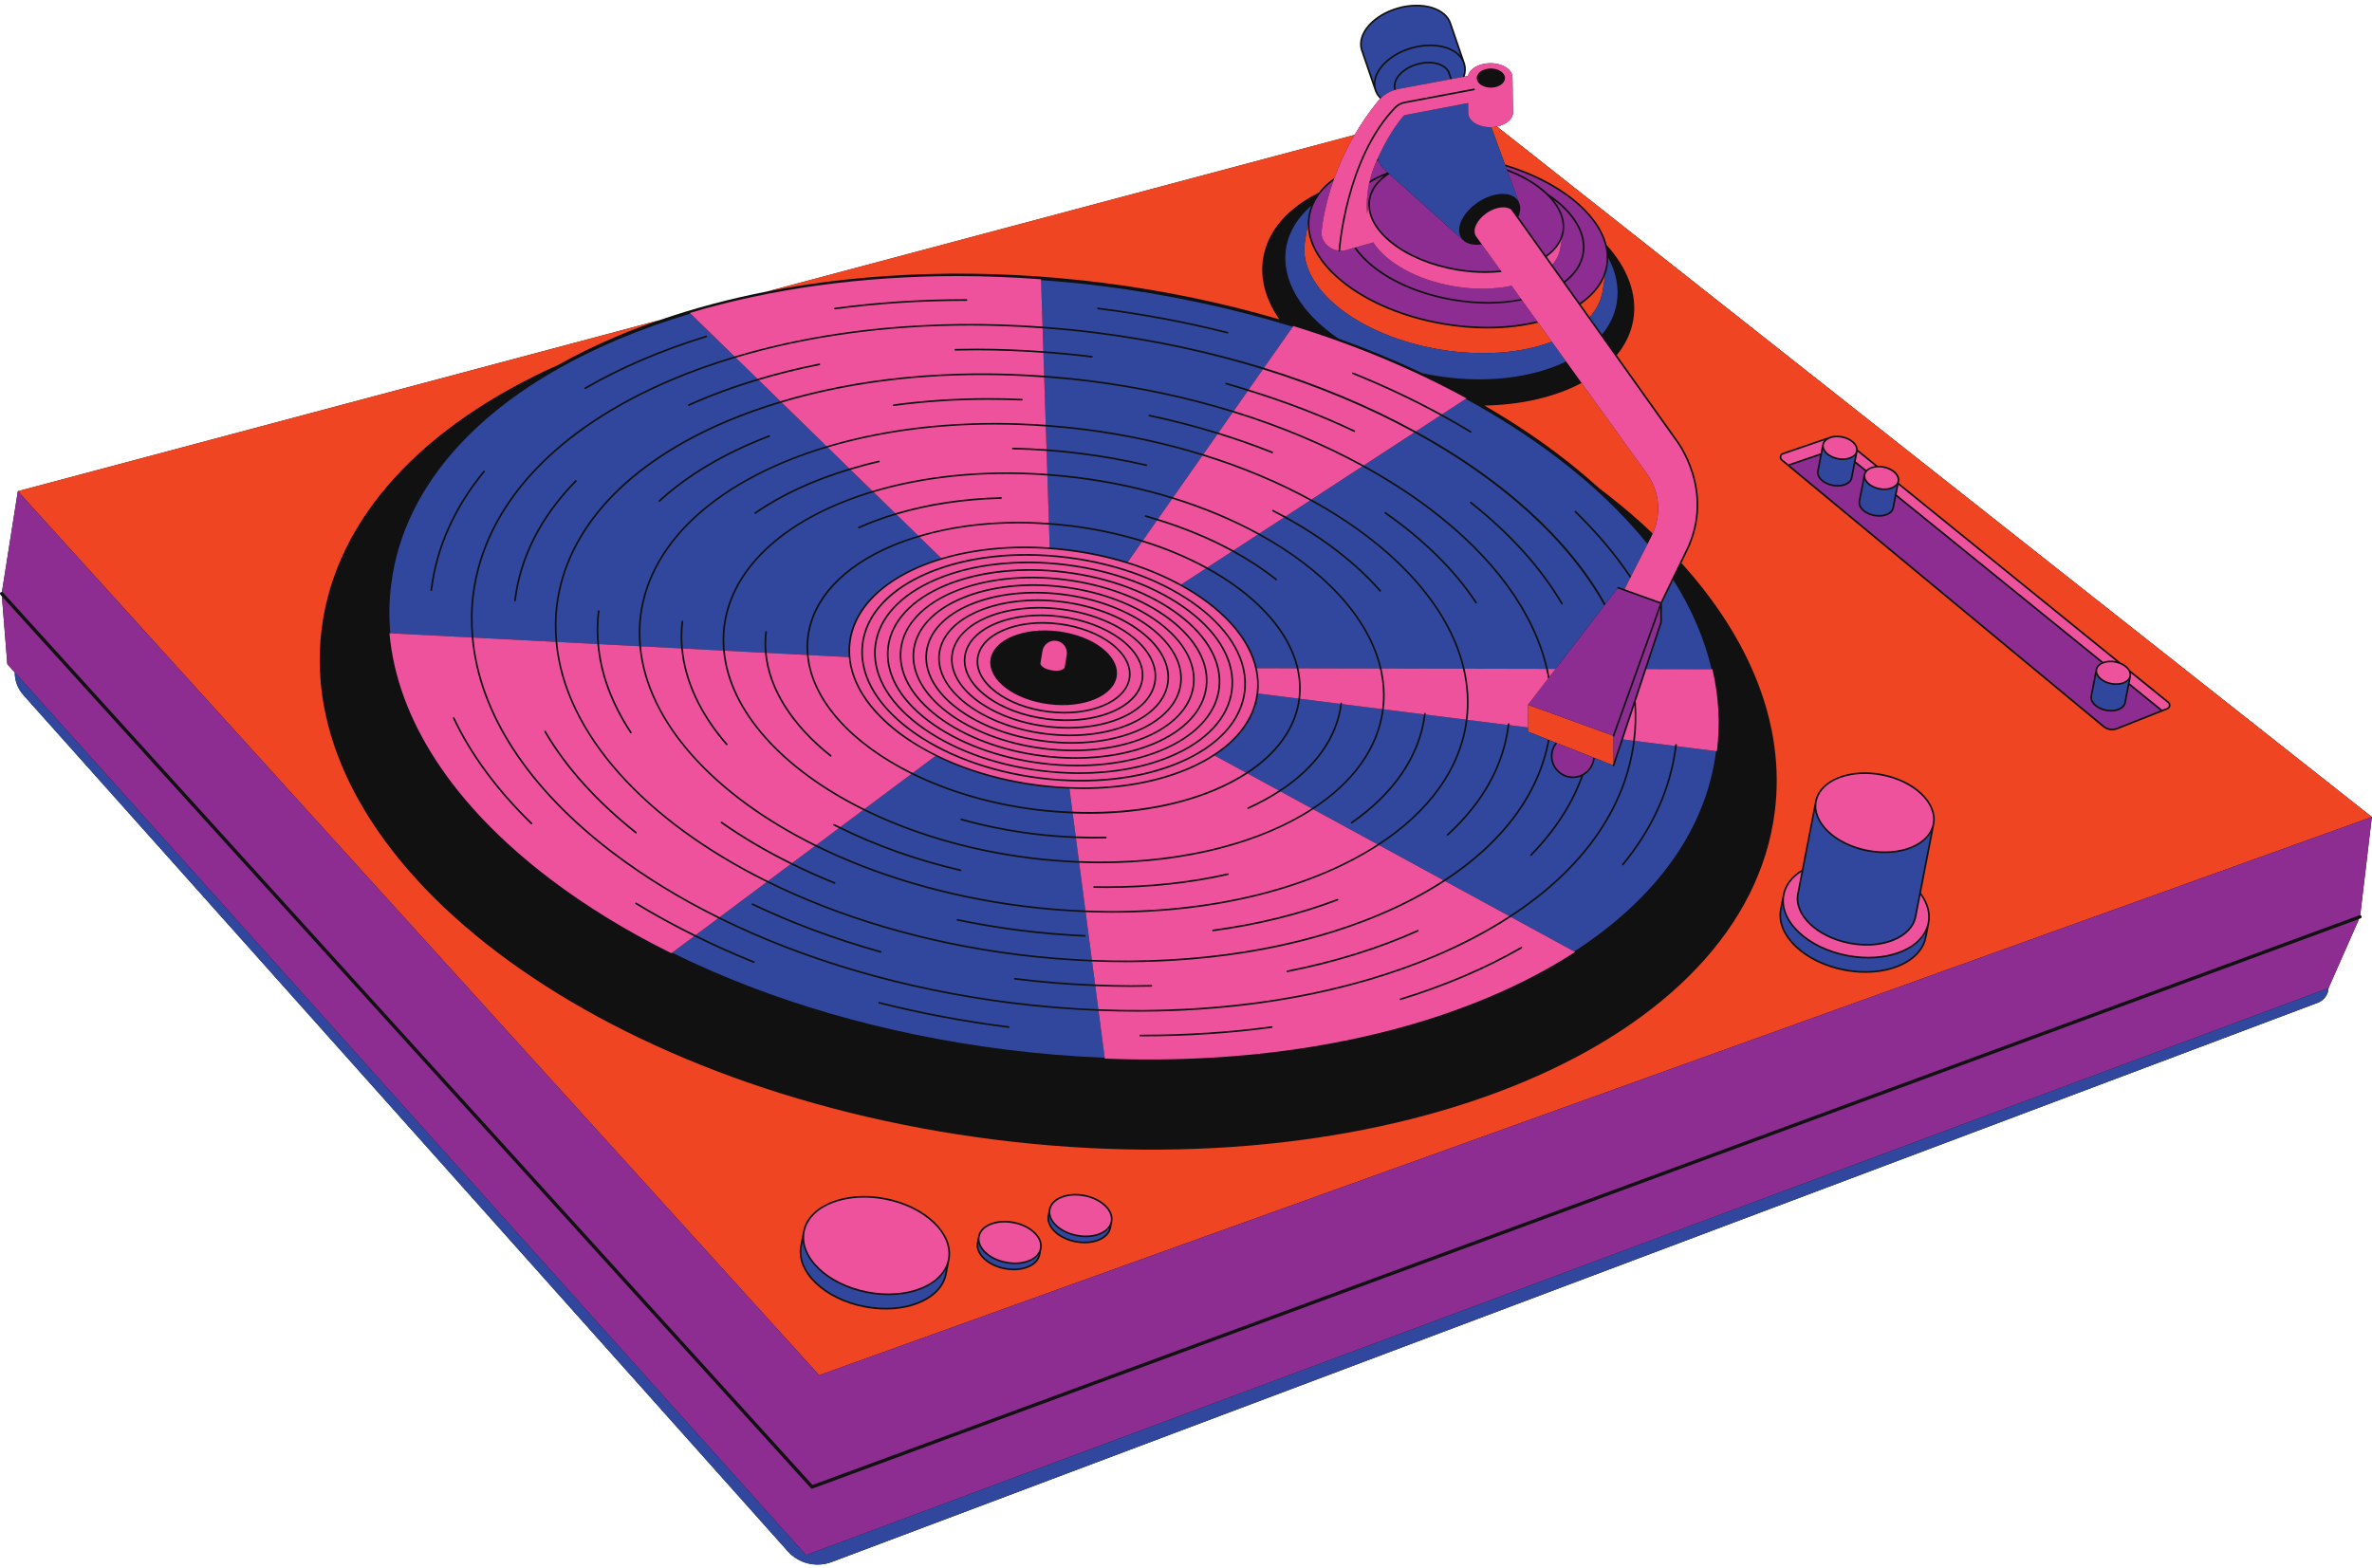 <?xml version="1.0" encoding="UTF-8"?><svg xmlns="http://www.w3.org/2000/svg" xmlns:xlink="http://www.w3.org/1999/xlink" height="233.4" preserveAspectRatio="xMidYMid meet" version="1.0" viewBox="-0.0 -0.7 353.1 233.4" width="353.1" zoomAndPan="magnify"><g id="change1_1"><path d="M351.345,135.578L351.345,135.578l1.734-14.638l-30.421,10.94h0l30.421-10.94L222.831,18.131 c1.389-0.274,2.403-1.104,2.391-2.084l-0.068-5.235c0,0,0,0,0,0c-0.015-1.184-1.516-2.124-3.352-2.101 c-1.654,0.021-3.014,0.819-3.256,1.842c-0.028,0.027-0.048,0.046-0.076,0.074l-0.57,0.106v0l0.138-0.026 c0.206-0.639,0.239-1.287,0.062-1.908c-0.001-0.002-0.001-0.004-0.002-0.005c0,0,0-0.001,0-0.001l-2.03-5.922 c-0.692-2.423-4.281-3.529-8-2.468c-1.793,0.511-3.351,1.444-4.388,2.626c-1.05,1.197-1.442,2.508-1.103,3.698l2.032,5.929 c0,0.001,0.001,0.001,0.001,0.002c0.151,0.522,0.449,0.974,0.841,1.365c-0.107,0.104-0.216,0.204-0.311,0.321 c-1.376,1.685-2.518,3.38-3.484,5.036L114.228,42.69h0c-5.618,1.096-11.005,2.529-16.099,4.292L2.657,72.439L0.287,87.453l0,0 c-0.073-0.012-0.147-0.001-0.206,0.052c-0.102,0.093-0.11,0.25-0.017,0.353l0.218,0.24l0,0l0.809,10.089l1.101,1.228 c0,1.243,0.457,2.443,1.285,3.37l113.78,127.484c1.64,1.838,4.242,2.477,6.547,1.61l221.231-83.273 c0.921-0.347,1.549-1.207,1.597-2.19l4.544-10.29l0.226-0.083c0.13-0.048,0.196-0.191,0.148-0.32 C351.518,135.631,351.435,135.589,351.345,135.578z" fill="#111"/></g><g id="change2_1"><path d="M114.228,42.69l87.428-23.311c-1.313,2.251-2.283,4.422-2.996,6.386c-0.95,0.674-1.75,1.419-2.369,2.233 c-4.508,2.24-7.562,5.59-8.25,9.692c-0.521,3.111,0.388,6.255,2.396,9.158c-8.397-2.453-17.244-4.304-26.38-5.453 C146.633,39.202,129.581,39.695,114.228,42.69z M231.978,66.959c2.157,1.636,4.177,3.311,6.058,5.019 c2.198,1.665,4.285,3.377,6.241,5.135c0.598,0.538,1.168,1.086,1.742,1.632c1.333-2.907,1.027-6.312-0.852-8.923 c0,0-4.499-6.248-9.721-13.502c-3.867,2.058-8.894,3.265-14.467,3.367C224.882,61.947,228.566,64.371,231.978,66.959z M205.098,22.877c-0.016,0.036-0.033,0.072-0.049,0.109c0.024-0.006,0.05-0.011,0.074-0.017 C205.115,22.938,205.105,22.908,205.098,22.877z M353.079,120.94l-53.128,19.106L121.94,204.062L2.657,72.439l95.472-25.456 c-2.118,0.733-4.199,1.507-6.21,2.354c-3.143,1.324-6.092,2.76-8.838,4.302C63.216,62.519,49.98,76.249,47.881,92.933 c-4.34,34.494,40.566,68.55,100.3,76.066c59.734,7.516,111.677-14.354,116.017-48.849c1.617-12.848-3.62-25.63-13.889-37.008 l0.967-1.991c4.171-8.806-1.512-16.21-1.566-16.279l-9.033-12.694c1.278-1.562,2.133-3.325,2.457-5.258 c0.641-3.827-0.88-7.707-3.955-11.123c-1.231-4.911-7.122-9.592-15.147-12.013l-2.04-5.555c0.292-0.008,0.57-0.045,0.838-0.097 L353.079,120.94z M131.818,177.683c-6.016-1.167-11.519,1.061-12.275,4.961l-0.414,2.136c-0.369,1.899,0.427,3.903,2.24,5.642 c1.799,1.725,4.388,2.983,7.291,3.547c1.08,0.209,2.156,0.312,3.2,0.312c1.763,0,3.436-0.295,4.888-0.877 c2.332-0.935,3.818-2.496,4.187-4.396l0.415-2.135C142.105,182.971,137.829,178.849,131.818,177.683z M150.92,181.21 c-1.254-0.241-2.495-0.155-3.494,0.245c-1.019,0.408-1.669,1.094-1.832,1.931l-0.177,0.912c-0.163,0.836,0.185,1.715,0.977,2.475 c0.778,0.745,1.896,1.29,3.149,1.533c0.466,0.09,0.93,0.135,1.38,0.135c0.762,0,1.486-0.128,2.114-0.38 c1.019-0.408,1.669-1.094,1.832-1.931l0.177-0.912C155.377,183.514,153.526,181.716,150.92,181.21z M161.456,177.198 c-1.254-0.242-2.494-0.156-3.495,0.245c-1.019,0.409-1.669,1.094-1.832,1.931l-0.177,0.912c-0.331,1.704,1.521,3.502,4.127,4.008 c0.466,0.09,0.93,0.135,1.38,0.135c0.762,0,1.486-0.128,2.114-0.38c1.019-0.409,1.669-1.094,1.832-1.931l0.177-0.912 C165.913,179.501,164.062,177.704,161.456,177.198z M286.118,117.428c-1.462-1.403-3.567-2.427-5.928-2.884 c-4.893-0.948-9.372,0.865-9.989,4.043c-0.001,0.004-0.001,0.008-0.001,0.012l-1.979,10.2c-1.545,0.935-2.538,2.216-2.828,3.713 l-0.414,2.136c-0.368,1.899,0.427,3.903,2.24,5.642c1.799,1.725,4.388,2.983,7.291,3.547c1.082,0.21,2.148,0.31,3.174,0.31 c4.666,0,8.48-2.072,9.102-5.271l0.414-2.135c0.296-1.528-0.188-3.087-1.238-4.492l1.982-10.22c0-0.001,0-0.002,0.001-0.002 C288.244,120.478,287.596,118.844,286.118,117.428z M323.098,104.407C323.098,104.407,323.097,104.407,323.098,104.407 C323.097,104.407,323.098,104.407,323.098,104.407c0.036-0.24-0.055-0.474-0.242-0.626l-5.795-4.696 c-0.095-0.174-0.214-0.344-0.38-0.503c-0.272-0.261-0.624-0.47-1.016-0.628l-32.997-26.74l0.047-0.242 c0.092-0.477-0.104-0.975-0.55-1.403c-0.433-0.415-1.054-0.718-1.749-0.852c-0.313-0.06-0.617-0.075-0.908-0.063l-2.962-2.4 c-0.003-0.401-0.189-0.805-0.56-1.162c-0.433-0.415-1.054-0.717-1.749-0.852c-0.354-0.069-0.706-0.089-1.04-0.064 c-0.225,0.002-0.45,0.027-0.67,0.104l-7.149,2.449c-0.235,0.08-0.401,0.274-0.446,0.518c-0.044,0.244,0.043,0.483,0.233,0.641 l47.89,39.675c0.389,0.321,0.869,0.489,1.356,0.489c0.265,0,0.53-0.049,0.783-0.149l7.485-2.966 C322.904,104.843,323.06,104.647,323.098,104.407z M194.675,32.74l-0.419,2.5c-1.146,6.84,7.843,14.046,20.078,16.096 c6.314,1.058,12.255,0.533,16.687-1.161c-0.689-0.958-1.372-1.905-2.042-2.836c-2.32,0.576-4.866,0.869-7.53,0.869 c-2.11,0-4.295-0.183-6.498-0.552c-5.938-0.995-11.307-3.224-15.115-6.277C196.507,38.71,194.718,35.688,194.675,32.74z M238.563,42.664l0.419-2.499c-0.615,1.703-1.879,3.208-3.682,4.456l1.354,1.903C237.659,45.383,238.324,44.088,238.563,42.664z M227.451,104.24v3.375v0.624l2.976,1.176l0.238,0.094l0.901,0.356l0.243,0.096l5.352,2.115l0.24,0.095l2.675,1.057l0.116-0.35 v-3.893c0,0,0,0,0,0c-0.014,0-0.028-0.002-0.042-0.007c-0.065-0.023-0.099-0.095-0.075-0.16l0,0L227.451,104.24z" fill="#EF4523"/></g><g id="change3_1"><path d="M353.079,120.94l-1.734,14.638c-0.038-0.005-0.075-0.019-0.114-0.004L120.95,220.408L0.435,87.522 c-0.039-0.043-0.094-0.06-0.148-0.069l2.369-15.014L121.94,204.062l178.011-64.016L353.079,120.94z M120.878,220.951 c-0.069,0-0.137-0.028-0.185-0.082L0.283,88.098l0.809,10.089l1.101,1.228l117.786,131.438l226.655-84.438l4.544-10.29 l-230.213,84.809C120.936,220.946,120.907,220.951,120.878,220.951z M199.992,41.183c3.776,3.027,9.104,5.238,15,6.227 c4.914,0.824,9.718,0.701,13.822-0.301c-0.765-1.062-1.511-2.099-2.227-3.093c-1.59,0.319-3.281,0.5-5.05,0.5 c-1.683,0-3.423-0.146-5.179-0.44c-4.733-0.793-9.012-2.57-12.049-5.004c-1.143-0.916-2.058-1.885-2.734-2.879l-1.27,0.37 c-0.27,0.063-0.54,0.077-0.807,0.065c0,0.002-0.001,0.008-0.001,0.009c-0.005,0.066-0.06,0.117-0.125,0.117 c-0.003,0-0.006,0-0.008,0c-0.069-0.004-0.121-0.064-0.117-0.133c0,0,0-0.005,0-0.005c-0.996-0.128-1.894-0.754-2.335-1.721 c-0.171-0.375-0.22-0.797-0.176-1.206c0.138-1.283,0.556-4.048,1.773-7.519c-1.947,1.464-3.155,3.266-3.494,5.288 C194.47,34.719,196.237,38.173,199.992,41.183z M229.486,27.326c0.326,0.261,0.627,0.528,0.907,0.799 c0.474,0.316,0.932,0.641,1.359,0.984c3.057,2.451,4.492,5.277,4.043,7.958c-0.275,1.647-1.248,3.112-2.808,4.304l2.168,3.047 c2.19-1.515,3.559-3.416,3.922-5.578c0.968-5.785-5.455-11.856-14.937-14.764l0.147,0.4 C226.273,25.215,228.052,26.177,229.486,27.326z M203.699,30.012c-0.017-0.347-0.01-0.692,0.047-1.035 c0.227-1.36,1.031-2.569,2.325-3.549c-0.841,0.345-1.595,0.739-2.258,1.178c-0.316,1.49-0.417,3.015-0.302,4.53L203.699,30.012z M206.279,24.721l0.002-0.001c-0.28-0.225-0.525-0.486-0.724-0.788c-0.152-0.23-0.263-0.48-0.355-0.737 c-0.096,0.024-0.187,0.053-0.282,0.077c-0.085,0.197-0.183,0.394-0.264,0.591c-0.32,0.776-0.561,1.575-0.752,2.383 c0.775-0.486,1.654-0.918,2.645-1.282L206.279,24.721z M204.467,38.876c3.003,2.408,7.241,4.167,11.933,4.954 c3.531,0.591,6.997,0.577,10.041-0.018c-0.488-0.677-0.957-1.329-1.411-1.96c-2.497,0.53-5.439,0.598-8.522,0.082 c-5.616-0.941-10.167-3.555-12.102-6.574c0.005,0.013,0.008,0.027,0.012,0.04l-2.585,0.719 C202.49,37.069,203.369,37.996,204.467,38.876z M232.502,34.835l-0.245,1.461c-0.149,0.887-0.557,1.693-1.165,2.412l1.75,2.459 c1.505-1.153,2.443-2.56,2.708-4.14c0.434-2.588-0.971-5.33-3.954-7.721c-0.118-0.094-0.249-0.181-0.371-0.273 c1.28,1.558,1.837,3.216,1.57,4.812C232.737,34.187,232.631,34.515,232.502,34.835z M203.992,29.018 c-0.353,2.104,0.791,4.334,3.219,6.281c2.449,1.963,5.905,3.397,9.73,4.039c2.266,0.379,4.452,0.435,6.444,0.231 c-1.173-1.629-2.137-2.967-2.798-3.886c-1.036,0.157-1.966,0.013-2.589-0.46l-0.004,0.003l-0.014-0.013 c-0.012-0.009-0.021-0.02-0.033-0.029l-11.115-9.966C205.237,26.225,204.242,27.526,203.992,29.018z M230.117,37.337 c1.328-0.947,2.199-2.144,2.432-3.534c0.353-2.104-0.791-4.334-3.22-6.281c-1.364-1.094-3.049-2.016-4.928-2.735l1.806,4.918 c0.008,0.025,0.02,0.048,0.027,0.074l0.005,0.015l-0.003,0.002c0.135,0.541,0.046,1.161-0.208,1.794L230.117,37.337z M315.101,107.667l6.505-2.578l-4.636-3.757l-0.507,2.613c-0.092,0.476-0.46,0.865-1.035,1.095c-0.35,0.141-0.752,0.212-1.175,0.212 c-0.25,0-0.507-0.025-0.765-0.075c-0.695-0.134-1.315-0.437-1.748-0.852c-0.447-0.429-0.643-0.927-0.551-1.403l0.768-3.959 c0.084-0.43,0.405-0.771,0.856-0.999l-30.535-24.745l-0.332,1.712c-0.154,0.791-1.085,1.306-2.221,1.306 c-0.244,0-0.497-0.023-0.754-0.074c-0.695-0.134-1.316-0.437-1.749-0.852c-0.446-0.429-0.642-0.927-0.55-1.403l0.768-3.959 c0.034-0.174,0.116-0.328,0.219-0.473l-1.471-1.192l-0.421,2.17c-0.093,0.476-0.46,0.865-1.035,1.096 c-0.351,0.14-0.753,0.211-1.176,0.211c-0.249,0-0.507-0.025-0.764-0.075c-1.454-0.281-2.485-1.293-2.3-2.255l0.456-2.351 l-4.504,1.542l46.768,38.746C313.741,107.804,314.467,107.918,315.101,107.667z M234.145,114.91c1.605,0,2.91-1.256,3.016-2.834 l-5.352-2.115c-0.43,0.524-0.699,1.185-0.699,1.914C231.11,113.549,232.472,114.91,234.145,114.91z M240.193,108.984v3.893 l6.954-20.953V89.83l-6.837,19.071C240.292,108.953,240.244,108.984,240.193,108.984z M238.814,89.467l-7.251,9.427l-0.909,1.182 l-0.209,0.271l-2.994,3.892l12.624,4.577l7.037-19.628l-6.291-2.268c-0.013-0.005-0.018-0.018-0.029-0.026l-1.794,2.333 L238.814,89.467z" fill="#8D2C91"/></g><g id="change4_1"><path d="M346.633,146.416c-0.049,0.983-0.676,1.844-1.597,2.19l-221.231,83.273c-2.305,0.868-4.907,0.228-6.547-1.61 L3.478,102.785c-0.828-0.927-1.285-2.127-1.285-3.37l117.786,131.438L346.633,146.416z M240.669,44.417 c0.372-2.222-0.066-4.504-1.251-6.713c-0.001,0.393-0.029,0.785-0.095,1.177c-0.073,0.439-0.191,0.866-0.342,1.284l-0.419,2.499 c-0.239,1.425-0.904,2.719-1.909,3.86l1.831,2.573C239.639,47.689,240.385,46.114,240.669,44.417z M199.231,49.702 c4.335,1.554,8.515,3.279,12.516,5.166c0.599,0.128,1.203,0.248,1.818,0.351c6.583,1.103,13.031,0.58,18.156-1.471 c0.493-0.198,0.963-0.41,1.42-0.631c-0.706-0.981-1.415-1.965-2.119-2.943c-4.432,1.693-10.373,2.219-16.687,1.161 c-12.235-2.05-21.224-9.256-20.078-16.096l0.419-2.5c-0.006-0.443,0.022-0.885,0.096-1.324c0.085-0.508,0.24-0.997,0.428-1.476 c-2.002,1.731-3.336,3.834-3.738,6.233C190.649,41.023,193.762,45.981,199.231,49.702z M231.677,67.358 c-4.126-3.129-8.647-6.019-13.483-8.662l-3.53,2.304c1.479,0.81,2.926,1.64,4.331,2.495c0.059,0.036,0.077,0.113,0.041,0.172 c-0.023,0.039-0.064,0.06-0.106,0.06c-0.022,0-0.045-0.006-0.065-0.018c-1.439-0.876-2.924-1.724-4.441-2.552l-3.637,2.373 c4.181,2.295,8.094,4.799,11.667,7.509c7.43,5.635,12.989,11.798,16.544,18.19l1.794-2.333c-0.041-0.032-0.065-0.082-0.047-0.134 c0.022-0.065,0.095-0.098,0.159-0.075l0.932,0.336l0.834-1.64c-2.24-3.365-4.998-6.649-8.255-9.814 c-0.05-0.048-0.051-0.127-0.003-0.177c0.049-0.049,0.128-0.05,0.177-0.003c3.232,3.14,5.977,6.397,8.213,9.735l2.452-4.821 C241.626,75.804,237.085,71.459,231.677,67.358z M107.94,92.578c-0.151,1.204-0.154,2.407-0.045,3.604l5.976,0.311 c-0.039-0.439-0.066-0.878-0.066-1.315c0-0.597,0.037-1.202,0.109-1.796c0.008-0.068,0.062-0.115,0.139-0.109 c0.068,0.008,0.117,0.071,0.109,0.139c-0.071,0.584-0.107,1.178-0.107,1.766c0,0.442,0.028,0.885,0.069,1.328l5.99,0.312 c-0.08-0.898-0.078-1.8,0.036-2.704c0.715-5.687,5.213-10.546,12.665-13.684c1.233-0.519,2.54-0.959,3.878-1.362l-3.22-3.143 c-1.957,0.582-3.828,1.255-5.571,2.041c-0.017,0.008-0.034,0.011-0.051,0.011c-0.047,0-0.093-0.027-0.114-0.074 c-0.028-0.063,0-0.137,0.062-0.165c1.713-0.773,3.549-1.437,5.468-2.014l-3.211-3.133C117.691,76.271,109.089,83.445,107.94,92.578z M238.814,89.467l-7.251,9.427l-1.153-0.003c-1.928-8.402-7.873-16.645-17.406-23.875c-3.056-2.318-6.403-4.46-9.979-6.422 l7.504-4.896C223.522,70.799,233.431,79.752,238.814,89.467z M232.622,89.117c-3.132-5.337-7.706-10.413-13.597-15.085 c-0.056-0.042-0.133-0.034-0.176,0.021s-0.034,0.133,0.02,0.176c5.867,4.653,10.422,9.705,13.538,15.016 c0.022,0.04,0.064,0.062,0.107,0.062c0.021,0,0.043-0.005,0.063-0.017C232.638,89.253,232.657,89.176,232.622,89.117z M237.402,112.171c-0.102,1.12-0.761,2.071-1.705,2.582c-1.527,4.262-4.087,8.267-7.705,11.948 c-0.024,0.024-0.057,0.037-0.089,0.037c-0.031,0-0.063-0.012-0.088-0.036c-0.049-0.048-0.05-0.127-0.001-0.177 c3.521-3.583,6.032-7.473,7.558-11.607c-0.38,0.154-0.793,0.243-1.227,0.243c-1.812,0-3.285-1.474-3.285-3.285 c0-0.761,0.27-1.453,0.706-2.01l-0.901-0.356c-1.501,8.113-6.883,15.33-15.547,20.986l9.546,5.203 c10.733-6.97,17.183-15.979,18.457-26.112c0,0,0,0,0,0l-1.511-0.19l-1.3,3.917c-0.017,0.052-0.065,0.085-0.118,0.085 c-0.013,0-0.026-0.002-0.039-0.006c-0.065-0.022-0.102-0.092-0.079-0.158l0.002-0.006L237.402,112.171z M135.88,114.389 c5.232,2.579,11.49,4.474,18.321,5.334c1.833,0.231,3.647,0.355,5.446,0.427l-0.448-3.422c-1.512-0.059-3.036-0.16-4.577-0.354 c-5.621-0.707-10.882-2.277-15.367-4.506L135.88,114.389z M155.2,47.931l-0.224-6.921c2.992,0.22,5.997,0.501,9.018,0.881 c9.89,1.244,19.452,3.295,28.453,6.063l-4.281,6.105c-7.917-2.442-16.329-4.251-25.031-5.346 C160.479,48.378,157.832,48.123,155.2,47.931z M163.313,45.207c-0.009,0.068,0.04,0.131,0.108,0.14l0.136,0.017 c6.494,0.817,12.93,2.024,19.131,3.586c0.01,0.003,0.021,0.004,0.03,0.004c0.056,0,0.106-0.038,0.121-0.094 c0.017-0.067-0.023-0.135-0.091-0.152c-6.21-1.565-12.656-2.773-19.161-3.592l-0.134-0.017 C163.385,45.09,163.323,45.138,163.313,45.207z M205.746,104.884C205.746,104.884,205.746,104.884,205.746,104.884l-5.982-0.753 c-0.633,5.028-3.836,9.526-9.148,13.008l4.641,2.53C201.181,115.823,205.007,110.759,205.746,104.884z M95.481,91.01 c-0.19,1.511-0.193,3.02-0.056,4.521l5.98,0.311c-0.051-0.568-0.091-1.135-0.092-1.701c0-0.774,0.048-1.554,0.142-2.318 c0.008-0.068,0.069-0.115,0.139-0.109c0.069,0.008,0.117,0.071,0.109,0.139c-0.093,0.755-0.14,1.524-0.14,2.288 c0,0.57,0.04,1.141,0.092,1.714l5.989,0.312c-0.108-1.203-0.104-2.412,0.048-3.622c1.157-9.194,9.774-16.424,22.165-20.149 l-3.221-3.143c-5.429,1.619-10.265,3.842-14.138,6.543c-0.021,0.015-0.046,0.022-0.071,0.022c-0.04,0-0.078-0.019-0.103-0.054 c-0.04-0.057-0.025-0.134,0.031-0.174c3.863-2.694,8.675-4.914,14.075-6.538l-3.207-3.13C107.713,70.545,96.923,79.549,95.481,91.01 z M230.427,109.415l-2.976-1.176v-0.624l-2.769-0.348c-0.764,6.075-3.83,11.604-9.113,16.433c-0.023,0.022-0.054,0.033-0.084,0.033 c-0.034,0-0.067-0.014-0.092-0.041c-0.047-0.051-0.044-0.13,0.008-0.176c5.237-4.789,8.277-10.266,9.033-16.28l-5.98-0.753v0 c-0.932,7.406-5.73,13.795-13.163,18.655l9.576,5.22C223.555,124.718,228.945,117.513,230.427,109.415z M199.516,104.1l-5.981-0.753 c-0.543,4.317-3.27,8.155-7.809,11.127l4.642,2.53C195.685,113.553,198.89,109.088,199.516,104.1z M108.404,62.074 c2.54-1.07,5.21-2.006,7.972-2.832l6.651,6.491c-15.537,4.665-26.344,13.724-27.794,25.247c-0.191,1.517-0.195,3.032-0.06,4.54 l-6.001-0.313c-0.062-0.7-0.101-1.399-0.101-2.099c0-0.936,0.058-1.88,0.172-2.809c0.008-0.068-0.04-0.131-0.109-0.139 c-0.069-0.006-0.13,0.041-0.139,0.109c-0.115,0.938-0.174,1.894-0.174,2.839c0,0.695,0.036,1.39,0.097,2.086l-5.965-0.311 c-0.164-1.807-0.16-3.622,0.068-5.44C84.452,78.083,93.466,68.363,108.404,62.074z M114.47,64.108 c-6.628,2.533-12.148,5.798-16.405,9.704c-0.051,0.047-0.054,0.126-0.008,0.177c0.025,0.027,0.059,0.041,0.092,0.041 c0.03,0,0.061-0.011,0.084-0.033c4.234-3.885,9.727-7.134,16.325-9.655c0.064-0.024,0.097-0.097,0.072-0.161 S114.534,64.081,114.47,64.108z M193.287,103.316l-5.981-0.753v0c-0.451,3.584-2.713,6.772-6.479,9.24l4.648,2.533 C190.019,111.396,192.749,107.593,193.287,103.316z M58.103,93.588c-0.216-2.424-0.177-4.849,0.127-7.265 c1.907-15.157,13.94-28.128,33.884-36.525c3.407-1.434,6.98-2.699,10.685-3.805l6.537,6.379c-3.185,0.957-6.265,2.042-9.198,3.277 C82.589,63.037,71.999,74.47,70.316,87.844c-0.267,2.12-0.279,4.249-0.093,6.375L58.103,93.588z M87.021,57.164 c0.023,0.04,0.065,0.062,0.108,0.062c0.021,0,0.043-0.005,0.062-0.017c5.289-3.059,11.337-5.647,17.978-7.694 c0.066-0.021,0.103-0.09,0.083-0.156c-0.021-0.066-0.088-0.101-0.156-0.083c-6.659,2.052-12.725,4.648-18.03,7.716 C87.007,57.027,86.987,57.104,87.021,57.164z M64.076,87.149c-0.008,0.069,0.041,0.131,0.109,0.139c0.005,0,0.01,0.001,0.015,0.001 c0.062,0,0.117-0.047,0.124-0.11l0.011-0.087c0.787-6.257,3.418-12.15,7.821-17.516c0.044-0.053,0.036-0.132-0.018-0.176 c-0.053-0.044-0.131-0.036-0.176,0.018C67.53,74.82,64.88,80.756,64.087,87.06L64.076,87.149z M120.399,94.145 c-0.113,0.897-0.114,1.794-0.033,2.686l5.981,0.311c-0.065-0.749-0.06-1.498,0.034-2.244c0.717-5.701,6.053-10.186,13.726-12.499 l-3.225-3.147c-1.376,0.41-2.705,0.876-3.969,1.409C125.547,83.762,121.102,88.551,120.399,94.145z M170.64,68.691 c-0.009,0-0.019-0.001-0.028-0.003c-3.181-0.74-6.467-1.326-9.769-1.742c-1.678-0.211-3.363-0.379-5.043-0.502l0.11,3.409 c1.492,0.108,2.995,0.251,4.512,0.442c5.001,0.629,9.772,1.674,14.22,3.053l4.354-6.209c-5.539-1.71-11.477-3.007-17.7-3.79 c-1.887-0.237-3.757-0.411-5.614-0.547l0.11,3.391c1.694,0.124,3.392,0.292,5.083,0.505c3.31,0.417,6.605,1.004,9.794,1.747 c0.067,0.016,0.109,0.083,0.093,0.15C170.748,68.652,170.697,68.691,170.64,68.691z M189.982,85.714 c-0.027,0-0.055-0.009-0.078-0.027c-1.952-1.548-4.142-2.978-6.521-4.275l-3.641,2.376c1.76,0.968,3.408,2.023,4.913,3.165 c4.732,3.589,7.682,7.683,8.635,11.858l12.109,0.026c-1.769-7.53-8.436-14.652-18.145-19.951l-3.63,2.369 c2.346,1.287,4.505,2.705,6.436,4.236c0.054,0.043,0.062,0.122,0.02,0.176C190.056,85.698,190.019,85.714,189.982,85.714z M218.205,106.451l-5.982-0.753c-0.776,6.165-4.561,11.77-10.944,16.206c-0.021,0.016-0.047,0.022-0.071,0.022 c-0.039,0-0.078-0.019-0.103-0.054c-0.039-0.057-0.025-0.135,0.031-0.174c6.324-4.396,10.072-9.939,10.839-16.032v0l-5.981-0.753 c0,0,0,0,0,0c-0.744,5.909-4.57,11.007-10.496,14.885l9.553,5.207C212.481,120.179,217.277,113.823,218.205,106.451z M162.548,52.544c-0.005,0-0.01,0-0.016-0.001c-2.4-0.3-4.805-0.523-7.205-0.699l0.11,3.393c2.254,0.165,4.519,0.384,6.795,0.67 c7.45,0.937,14.652,2.486,21.43,4.577l2.082-2.97c-1.082-0.334-2.159-0.675-3.258-0.983c-0.067-0.019-0.105-0.088-0.087-0.154 c0.019-0.066,0.089-0.105,0.153-0.087c1.128,0.315,2.234,0.665,3.343,1.008l2.11-3.009c-7.79-2.407-16.146-4.228-24.899-5.33 c-2.644-0.333-5.276-0.579-7.896-0.771l0.11,3.403c2.413,0.176,4.831,0.401,7.245,0.702c0.068,0.009,0.117,0.071,0.108,0.14 C162.664,52.498,162.61,52.544,162.548,52.544z M205.458,87.4c-0.035,0-0.069-0.015-0.095-0.043 c-3.544-4.069-8.444-7.844-14.227-11.004l-3.651,2.382c9.73,5.343,16.407,12.516,18.169,20.102l12.117,0.026 c-2.218-9.451-10.581-18.389-22.759-25.04l-3.637,2.374c5.758,3.161,10.639,6.933,14.178,10.996 c0.045,0.052,0.039,0.131-0.013,0.176C205.516,87.39,205.487,87.4,205.458,87.4z M254.787,98.945 c-1.042-4.489-2.95-8.946-5.694-13.295l-1.696,3.493v2.802c0,0.013-0.002,0.027-0.007,0.04l-2.303,6.94L254.787,98.945z M249.599,110.402c-0.797,6.33-3.466,12.29-7.933,17.71c-0.025,0.03-0.061,0.046-0.097,0.046c-0.028,0-0.057-0.01-0.079-0.028 c-0.054-0.044-0.062-0.123-0.018-0.176c4.437-5.385,7.087-11.301,7.878-17.584v0l-5.981-0.753c0,0,0,0,0,0 c-1.28,10.172-7.726,19.216-18.454,26.217l9.431,5.14c12.283-7.963,19.653-18.261,21.11-29.837v0l-5.856-0.737L249.599,110.402z M100.234,55.878c2.966-1.249,6.075-2.35,9.299-3.314l3.22,3.142c-3.615,1.083-7.048,2.345-10.254,3.79 c-0.063,0.028-0.091,0.102-0.062,0.165c0.021,0.046,0.066,0.074,0.114,0.074c0.017,0,0.035-0.003,0.051-0.011 c3.235-1.458,6.703-2.729,10.356-3.818l3.212,3.135c-2.723,0.819-5.356,1.746-7.864,2.802 c-15.024,6.326-24.091,16.116-25.532,27.567c-0.229,1.824-0.234,3.645-0.071,5.458l-12.228-0.637 c-0.188-2.121-0.177-4.243,0.089-6.357C72.235,74.594,82.772,63.23,100.234,55.878z M85.816,70.815 c-0.049-0.049-0.128-0.048-0.177,0.002c-5.218,5.328-8.277,11.32-9.094,17.814l-0.009,0.073c-0.009,0.069,0.039,0.131,0.107,0.141 c0.006,0,0.011,0.001,0.017,0.001c0.062,0,0.116-0.046,0.124-0.108l0.009-0.079c0.81-6.435,3.846-12.379,9.024-17.667 C85.867,70.942,85.866,70.863,85.816,70.815z M159.516,77.49c3.695,0.465,7.267,1.234,10.628,2.273l2.091-2.981 c-0.576-0.177-1.146-0.36-1.733-0.524c-0.066-0.019-0.105-0.088-0.087-0.154c0.019-0.067,0.088-0.106,0.154-0.087 c0.615,0.172,1.214,0.363,1.817,0.55l2.106-3.003c-4.413-1.362-9.144-2.395-14.102-3.019c-1.503-0.189-2.993-0.328-4.472-0.436 l0.228,7.054C157.264,77.243,158.387,77.348,159.516,77.49z M202.79,68.748c3.609,1.974,6.984,4.132,10.064,6.468 c9.463,7.177,15.37,15.35,17.299,23.675l-12.127-0.027c-2.211-9.507-10.584-18.496-22.784-25.191L202.79,68.748z M206.15,75.762 c5.778,4.056,10.314,8.545,13.483,13.341c0.024,0.037,0.064,0.056,0.104,0.056c0.023,0,0.048-0.007,0.069-0.021 c0.058-0.038,0.073-0.116,0.035-0.173c-3.187-4.822-7.745-9.333-13.548-13.408c-0.058-0.039-0.135-0.027-0.175,0.031 C206.081,75.645,206.095,75.722,206.15,75.762z M175.855,86.324c1.457,0.802,2.827,1.672,4.074,2.618 c3.932,2.982,6.383,6.385,7.173,9.855l5.929,0.013c-0.954-4.097-3.866-8.122-8.528-11.658c-1.529-1.16-3.205-2.231-4.998-3.21 L175.855,86.324z M161.326,63.101c6.266,0.788,12.245,2.097,17.819,3.824l2.099-2.994c-3.306-1.019-6.704-1.908-10.183-2.631 c-0.068-0.014-0.111-0.081-0.097-0.148c0.014-0.068,0.083-0.108,0.148-0.097c3.514,0.73,6.944,1.63,10.282,2.662l2.117-3.019 c-6.742-2.075-13.904-3.611-21.311-4.543c-2.262-0.285-4.514-0.495-6.755-0.66l0.228,7.052 C157.542,62.684,159.426,62.862,161.326,63.101z M159.063,81.087c3.069,0.386,6.036,1.026,8.827,1.889l2.103-3 c-3.325-1.022-6.856-1.779-10.509-2.239c-1.116-0.14-2.226-0.244-3.331-0.325l0.11,3.401 C157.189,80.88,158.122,80.969,159.063,81.087z M142.987,129.007c-0.009,0-0.019-0.001-0.028-0.003 c-6.512-1.52-12.585-3.676-18.078-6.399l-3.359,2.509c8.814,4.352,19.359,7.548,30.87,8.997c3.104,0.391,6.17,0.638,9.183,0.756 l-0.93-7.102c-2.422-0.093-4.884-0.286-7.379-0.6c-9.246-1.163-17.715-3.739-24.785-7.249l-3.375,2.521 c5.446,2.687,11.461,4.818,17.909,6.323c0.067,0.016,0.109,0.083,0.093,0.15C143.095,128.968,143.043,129.007,142.987,129.007z M114.121,130.643c10.652,5.282,23.408,9.159,37.334,10.911c3.737,0.47,7.447,0.765,11.114,0.909l0.448,3.419 c-3.964-0.156-7.96-0.474-11.94-0.974c-0.074-0.017-0.131,0.039-0.14,0.108c-0.009,0.068,0.04,0.131,0.108,0.14 c4.002,0.503,8.02,0.822,12.004,0.978l0.45,3.438c-4.262-0.169-8.578-0.525-12.919-1.071c-15.869-1.997-30.773-6.367-43.452-12.634 L114.121,130.643z M131.127,140.908c-6.738-1.889-13.152-4.273-19.064-7.09c-0.061-0.027-0.136-0.003-0.167,0.06 c-0.03,0.062-0.003,0.137,0.059,0.167c5.925,2.821,12.353,5.212,19.104,7.104c0.011,0.003,0.022,0.005,0.034,0.005 c0.055,0,0.105-0.036,0.12-0.091C131.232,140.995,131.193,140.926,131.127,140.908z M112.228,142.681 c0.049,0,0.096-0.029,0.116-0.078c0.026-0.064-0.005-0.137-0.069-0.163c-3.003-1.212-5.911-2.52-8.718-3.906l3.349-2.501 c12.729,6.31,27.701,10.71,43.644,12.716c4.365,0.549,8.698,0.893,12.982,1.062l0.915,6.985c-4.868-0.194-9.796-0.601-14.755-1.225 c-18.125-2.281-35.15-7.268-49.636-14.421l3.275-2.446c2.848,1.41,5.801,2.739,8.851,3.969 C112.197,142.678,112.213,142.681,112.228,142.681z M130.762,148.581c-0.017,0.066,0.023,0.135,0.09,0.151 c6.235,1.575,12.71,2.791,19.246,3.613l0.048,0.006c0.005,0.001,0.01,0.001,0.015,0.001c0.062,0,0.116-0.047,0.124-0.11 c0.008-0.068-0.041-0.131-0.109-0.139l-0.048-0.006c-6.525-0.82-12.99-2.034-19.215-3.607 C130.848,148.471,130.779,148.513,130.762,148.581z M124.232,130.895c0.049,0,0.096-0.029,0.116-0.078 c0.026-0.064-0.005-0.137-0.069-0.163c-2.198-0.886-4.317-1.839-6.361-2.847l3.383-2.527c8.861,4.396,19.473,7.622,31.059,9.08 c3.127,0.394,6.212,0.636,9.247,0.753l0.931,7.11c-3.646-0.145-7.338-0.449-11.052-0.916c-13.851-1.743-26.54-5.59-37.144-10.828 l3.35-2.502c2.084,1.032,4.249,2.005,6.493,2.911C124.201,130.892,124.217,130.895,124.232,130.895z M142.407,136.243 c-0.014,0.067,0.029,0.134,0.097,0.147c3.08,0.643,6.244,1.17,9.404,1.567c3.191,0.401,6.413,0.676,9.575,0.815 c0.002,0,0.003,0,0.005,0c0.066,0,0.122-0.053,0.125-0.119c0.003-0.069-0.05-0.128-0.12-0.131c-3.155-0.139-6.369-0.413-9.554-0.813 c-3.154-0.397-6.311-0.923-9.384-1.563C142.488,136.13,142.421,136.174,142.407,136.243z M135.66,114.554l-6.958,5.198 c7.023,3.466,15.425,6.011,24.596,7.166c2.472,0.311,4.915,0.508,7.316,0.601l-0.448-3.425c-2.14-0.083-4.297-0.255-6.446-0.525 c-3.64-0.458-7.223-1.178-10.651-2.138c-0.066-0.019-0.105-0.087-0.087-0.154c0.019-0.066,0.086-0.104,0.154-0.086 c3.416,0.956,6.987,1.673,10.615,2.13c2.127,0.268,4.263,0.432,6.381,0.515l-0.447-3.414c-1.819-0.071-3.66-0.218-5.513-0.451 C147.264,119.102,140.939,117.177,135.66,114.554z M274.557,143.591c5.877,1.14,11.251-0.997,11.982-4.762l0.125-0.646 c-0.694,1.245-1.943,2.269-3.653,2.954c-1.452,0.582-3.126,0.878-4.889,0.878c-1.045,0-2.12-0.104-3.199-0.312 c-2.903-0.563-5.493-1.823-7.291-3.548c-1.329-1.274-2.105-2.691-2.283-4.105l-0.125,0.646c-0.353,1.813,0.417,3.736,2.167,5.414 C269.156,141.801,271.701,143.038,274.557,143.591z M275.33,139.604c2.313,0.451,4.6,0.291,6.437-0.446 c1.818-0.729,2.976-1.936,3.259-3.399l2.414-12.446c-0.577,0.966-1.566,1.762-2.908,2.299c-1.182,0.474-2.542,0.714-3.976,0.714 c-0.849,0-1.724-0.084-2.601-0.254c-4.189-0.812-7.332-3.391-7.765-6.112l-2.415,12.452 C267.185,135.456,270.575,138.681,275.33,139.604z M128.707,193.722c2.855,0.556,5.679,0.357,7.948-0.551 c2.25-0.901,3.683-2.397,4.034-4.211l0.13-0.667c-1.321,2.376-4.639,3.85-8.571,3.85c-1.025,0-2.091-0.1-3.174-0.31 c-5.228-1.015-9.138-4.264-9.573-7.659l-0.127,0.653c-0.352,1.813,0.418,3.736,2.168,5.414 C123.307,191.932,125.851,193.168,128.707,193.722z M149.721,187.394c-1.253-0.243-2.372-0.788-3.149-1.533 c-0.477-0.457-0.77-0.958-0.911-1.466c-0.122,0.736,0.194,1.513,0.907,2.197c0.743,0.713,1.817,1.234,3.024,1.468 c1.205,0.234,2.396,0.151,3.354-0.231c0.896-0.359,1.469-0.945,1.645-1.651c-0.679,0.841-1.988,1.349-3.504,1.349 C150.645,187.527,150.186,187.484,149.721,187.394z M161.637,183.516c-0.45,0-0.914-0.045-1.38-0.135 c-2.098-0.407-3.684-1.653-4.06-3.012c-0.27,1.559,1.479,3.203,3.931,3.678c1.205,0.234,2.396,0.151,3.354-0.231 c0.918-0.368,1.502-0.971,1.663-1.7c-0.32,0.419-0.78,0.775-1.394,1.02C163.123,183.388,162.399,183.516,161.637,183.516z M208.891,16.602c-1.582,1.911-2.813,4.086-3.793,6.275c0.008,0.031,0.017,0.061,0.026,0.091c0.022,0.077,0.053,0.151,0.08,0.226 c0.092,0.257,0.203,0.506,0.355,0.737c0.199,0.302,0.444,0.563,0.724,0.788l-0.002,0.001l0.27,0.242l0.09,0.081l0.193,0.173 l11.115,9.966c-0.157-0.127-0.296-0.272-0.407-0.441c-0.939-1.425,0.188-3.825,2.517-5.36c2.329-1.535,4.979-1.623,5.918-0.198 c0.106,0.161,0.177,0.337,0.232,0.52l-1.806-4.918l-0.114-0.31l-0.147-0.4l-0.107-0.292l-2.04-5.555 c-0.023,0.001-0.044,0.005-0.068,0.005c-1.836,0.024-3.337-0.917-3.352-2.101l-0.019-1.492l-9.362,1.784 C209.074,16.447,208.967,16.51,208.891,16.602z M226.239,29.792l-0.005-0.015c0.001,0.005,0.001,0.011,0.002,0.017L226.239,29.792z M217.998,35.222c-0.005-0.004-0.013-0.006-0.018-0.01l0.014,0.013L217.998,35.222z M204.507,11.585 c0.152-2.137,2.409-4.345,5.594-5.253c3.019-0.861,5.946-0.295,7.314,1.241l-1.586-4.627c-0.655-2.295-4.104-3.326-7.693-2.302 c-1.747,0.499-3.263,1.404-4.269,2.551c-0.992,1.131-1.365,2.359-1.052,3.458L204.507,11.585z M210.169,6.572 c-3.587,1.023-5.975,3.719-5.321,6.009c0.138,0.483,0.407,0.907,0.77,1.271c0.556-0.522,1.218-0.908,1.945-1.136l-0.017-0.048 c-0.432-1.512,1.089-3.271,3.388-3.926c1.104-0.315,2.224-0.333,3.15-0.052c0.947,0.288,1.585,0.853,1.796,1.593l0.266,0.777 l1.611-0.301c0.227-0.633,0.278-1.277,0.102-1.892C217.205,6.578,213.753,5.55,210.169,6.572z M208.128,12.556l7.77-1.45 l-0.257-0.749c-0.188-0.661-0.767-1.167-1.63-1.429c-0.883-0.269-1.952-0.25-3.01,0.053c-2.166,0.618-3.609,2.237-3.218,3.611 l0.019,0.055C207.912,12.62,208.017,12.577,208.128,12.556z M272.84,71.439c0.649,0.125,1.286,0.081,1.8-0.124 c0.493-0.198,0.807-0.521,0.882-0.911l0.628-3.238c-0.404,0.394-1.07,0.632-1.835,0.632c-0.244,0-0.497-0.023-0.754-0.074 c-0.695-0.134-1.316-0.437-1.749-0.852c-0.205-0.197-0.35-0.409-0.446-0.627l-0.627,3.231 C270.579,70.304,271.521,71.184,272.84,71.439z M279.018,75.917c1.321,0.255,2.521-0.208,2.682-1.035l0.626-3.23 c-0.17,0.166-0.384,0.308-0.648,0.414c-0.35,0.14-0.752,0.211-1.175,0.211c-0.25,0-0.507-0.025-0.765-0.075 c-0.695-0.134-1.316-0.437-1.749-0.852c-0.205-0.197-0.35-0.409-0.446-0.626l-0.626,3.23c-0.076,0.39,0.094,0.807,0.478,1.175 C277.794,75.512,278.371,75.791,279.018,75.917z M313.535,104.931c0.648,0.125,1.287,0.082,1.8-0.124 c0.494-0.198,0.807-0.521,0.882-0.911l0.627-3.23c-0.17,0.166-0.384,0.308-0.648,0.414c-0.351,0.14-0.753,0.211-1.176,0.211 c-0.249,0-0.507-0.025-0.764-0.075c-0.695-0.134-1.316-0.437-1.749-0.852c-0.205-0.197-0.351-0.409-0.447-0.627l-0.626,3.231 c-0.076,0.39,0.094,0.807,0.478,1.175C312.311,104.526,312.888,104.805,313.535,104.931z" fill="#31479D"/></g><g id="change5_1"><path d="M109.335,52.371c13.657-4.105,29.448-5.644,45.865-4.441l-0.224-6.921l-0.004-0.126 c-4.16-0.306-8.289-0.476-12.359-0.476c-14.237,0-27.808,1.862-39.917,5.485l0.102,0.1L109.335,52.371z M124.278,45.12 c6.235-0.843,12.738-1.271,19.329-1.271h0.258c0.069,0,0.125,0.056,0.125,0.125s-0.056,0.125-0.125,0.125h-0.258 c-6.579,0-13.071,0.427-19.295,1.269c-0.005,0-0.011,0.001-0.017,0.001c-0.062,0-0.115-0.045-0.124-0.108 C124.161,45.192,124.209,45.129,124.278,45.12z M210.787,63.529c-6.868-3.769-14.477-6.959-22.62-9.471l4.281-6.105l0.075-0.107 c9.282,2.857,17.957,6.485,25.789,10.772l-0.118,0.077l-3.53,2.304c-4.158-2.277-8.591-4.371-13.241-6.243 c-0.063-0.026-0.137,0.006-0.163,0.069c-0.025,0.064,0.006,0.137,0.069,0.163c4.598,1.851,8.98,3.921,13.095,6.168L210.787,63.529z M254.915,98.945c0.94,4.061,1.176,8.148,0.665,12.209l-0.124-0.016l-5.856-0.737l0.021-0.179c0.008-0.068-0.041-0.13-0.109-0.138 c-0.067-0.006-0.131,0.041-0.139,0.11l-0.021,0.176l-5.981-0.753c0.248-1.968,0.274-3.944,0.131-5.918l1.585-4.776l9.7,0.021 L254.915,98.945z M230.654,100.076c-0.073-0.395-0.153-0.79-0.243-1.185l1.153,0.003L230.654,100.076z M149.869,69.876 c1.983,0,4.004,0.082,6.048,0.231l0.228,7.054c-6.968-0.51-13.658,0.159-19.452,1.906l-3.22-3.143 c4.715-1.402,9.983-2.213,15.549-2.348c0.069-0.002,0.124-0.059,0.122-0.128c-0.001-0.069-0.048-0.121-0.128-0.122 c-5.641,0.138-10.979,0.965-15.749,2.398l-3.211-3.133C135.941,70.84,142.674,69.876,149.869,69.876z M123.762,111.918 c0.043-0.054,0.034-0.132-0.02-0.175c-5.763-4.58-9.13-9.942-9.617-15.237l5.99,0.312c0.604,6.77,6.55,13.268,15.545,17.736 l-6.958,5.198c-12.027-5.935-19.987-14.573-20.806-23.571l5.976,0.311c0.482,5.375,3.884,10.813,9.715,15.445 c0.023,0.019,0.05,0.027,0.078,0.027C123.701,111.965,123.738,111.949,123.762,111.918z M205.399,98.837 c0.469,1.996,0.602,4.02,0.347,6.047l-5.982-0.753c0-0.001,0-0.001,0-0.002l0.012-0.1c0.008-0.069-0.041-0.131-0.109-0.139 c-0.066-0.005-0.13,0.041-0.139,0.109l-0.012,0.1c0,0,0,0,0,0l-5.981-0.753c0.19-1.51,0.099-3.028-0.245-4.537L205.399,98.837z M179.742,83.788c-2.913-1.602-6.142-2.958-9.598-4.026l2.091-2.981c4.024,1.24,7.784,2.795,11.149,4.631L179.742,83.788z M230.152,98.891c0.112,0.485,0.207,0.971,0.293,1.457l-2.994,3.892v3.375l-2.769-0.348c0,0,0,0,0,0l0.018-0.144 c0.009-0.068-0.04-0.131-0.108-0.139c-0.078-0.004-0.131,0.041-0.14,0.109l-0.018,0.144l-5.98-0.753 c0.321-2.554,0.158-5.104-0.427-7.618L230.152,98.891z M135.88,114.389c-8.967-4.42-14.903-10.855-15.515-17.559l5.981,0.311 c0.344,3.99,2.904,7.96,7.409,11.377c1.643,1.246,3.502,2.356,5.5,3.349L135.88,114.389z M164.741,124.007 c-0.001-0.069-0.05-0.11-0.128-0.122c-1.474,0.034-2.974,0.01-4.482-0.049l-0.447-3.414c0.812,0.032,1.62,0.053,2.422,0.053 c6.892,0,13.371-1.173,18.766-3.444c1.795-0.756,3.414-1.614,4.855-2.557l4.642,2.53c-1.402,0.91-2.942,1.753-4.631,2.512 c-0.063,0.028-0.092,0.103-0.063,0.165c0.021,0.047,0.066,0.074,0.114,0.074c0.018,0,0.034-0.004,0.051-0.011 c1.746-0.785,3.335-1.66,4.777-2.605l4.641,2.53c-8.312,5.396-20.76,8.391-34.644,7.85l-0.448-3.425 c0.935,0.036,1.868,0.061,2.793,0.061c0.557,0,1.111-0.007,1.661-0.02C164.687,124.133,164.742,124.077,164.741,124.007z M151.58,77.236c1.506,0,3.034,0.063,4.574,0.177l0.11,3.401c-5.914-0.428-11.471,0.173-16.157,1.586l-3.225-3.147 C141.343,77.922,146.338,77.236,151.58,77.236z M175.855,86.324c-2.419-1.331-5.095-2.461-7.965-3.348l2.103-3 c3.423,1.052,6.622,2.387,9.512,3.966L175.855,86.324z M116.376,59.242l6.651,6.491c9.472-2.844,20.699-4.051,32.645-3.184 l-0.228-7.052c-3.112-0.229-6.201-0.356-9.245-0.356C135.561,55.139,125.425,56.537,116.376,59.242z M152.131,58.686 c0.069,0.003,0.123,0.062,0.12,0.13c-0.003,0.069-0.058,0.117-0.13,0.12c-1.647-0.072-3.313-0.108-4.952-0.108 c-4.812,0-9.56,0.313-14.111,0.929c-0.005,0-0.011,0.001-0.017,0.001c-0.062,0-0.115-0.045-0.124-0.108 c-0.009-0.068,0.039-0.131,0.107-0.141c4.562-0.617,9.321-0.931,14.145-0.931C148.811,58.578,150.48,58.614,152.131,58.686z M159.648,120.15l-0.448-3.422c0.671,0.026,1.346,0.064,2.009,0.064c5.721,0,11.099-0.974,15.577-2.859 c1.495-0.629,2.843-1.344,4.041-2.13l4.648,2.533c-1.4,0.906-2.966,1.733-4.701,2.464 C174.774,119.327,167.418,120.46,159.648,120.15z M187.306,102.563c0.158-1.253,0.083-2.514-0.203-3.767l5.929,0.013 c0.349,1.499,0.443,3.008,0.255,4.506v0L187.306,102.563z M183.624,81.255c-3.389-1.86-7.181-3.434-11.239-4.689l2.106-3.003 c4.649,1.435,8.941,3.237,12.763,5.323L183.624,81.255z M205.282,135.387c3.539-1.49,6.733-3.178,9.585-5.029l-9.576-5.22 c-9.673,6.326-23.81,10.06-39.717,10.06c-1.31,0-2.635-0.034-3.966-0.085l0.931,7.11C178.261,142.847,193.137,140.5,205.282,135.387 z M180.557,137.715c6.676-0.897,12.901-2.436,18.502-4.569c0.065-0.021,0.137,0.008,0.162,0.072 c0.024,0.064-0.008,0.137-0.072,0.162c-5.62,2.141-11.863,3.683-18.559,4.583c-0.006,0.001-0.011,0.001-0.017,0.001 c-0.062,0-0.115-0.046-0.124-0.108C180.441,137.788,180.489,137.725,180.557,137.715z M212.224,105.698l0.015-0.122 c0.009-0.069-0.041-0.131-0.109-0.139c-0.069-0.009-0.131,0.041-0.139,0.109l-0.015,0.121l-5.981-0.753 c0.256-2.037,0.126-4.071-0.34-6.078l12.117,0.026c0.588,2.505,0.754,5.044,0.434,7.587L212.224,105.698 C212.223,105.698,212.224,105.698,212.224,105.698z M195.242,73.673c-4.818-2.644-10.231-4.93-16.097-6.748l2.099-2.994 c2.771,0.854,5.482,1.797,8.096,2.849c0.016,0.006,0.031,0.009,0.047,0.009c0.05,0,0.097-0.03,0.116-0.078 c0.025-0.064-0.006-0.137-0.069-0.163c-2.597-1.045-5.288-1.981-8.039-2.832l2.117-3.019c6.938,2.135,13.423,4.846,19.278,8.049 L195.242,73.673z M243.304,104.293c0.097,1.76,0.04,3.526-0.182,5.293l-1.511-0.19L243.304,104.293z M187.485,78.735 c-3.844-2.111-8.163-3.936-12.844-5.387l4.354-6.209c5.834,1.802,11.221,4.065,16.017,6.684l-3.637,2.374 c-0.605-0.332-1.21-0.663-1.833-0.981c-0.057-0.03-0.135-0.008-0.168,0.055c-0.031,0.062-0.007,0.137,0.055,0.168 c0.581,0.296,1.144,0.606,1.708,0.914L187.485,78.735z M148.099,62.513c2.486,0,5.02,0.103,7.583,0.29l0.11,3.391 c-1.684-0.123-3.363-0.201-5.026-0.234c-0.001,0-0.001,0-0.002,0c-0.068,0-0.124,0.054-0.125,0.123 c-0.001,0.069,0.054,0.126,0.123,0.127c1.667,0.033,3.351,0.112,5.039,0.235l0.11,3.409c-9.535-0.693-18.494,0.272-26.052,2.544 l-3.221-3.143c1.375-0.41,2.778-0.792,4.225-1.121c0.067-0.016,0.109-0.083,0.094-0.15c-0.016-0.067-0.083-0.107-0.15-0.094 c-1.499,0.341-2.953,0.737-4.375,1.164l-3.207-3.13C130.612,63.724,139.065,62.513,148.099,62.513z M205.051,125.008l-9.553-5.207 c-7.718,5.051-18.999,8.033-31.695,8.033c-1.043,0-2.098-0.027-3.159-0.068l0.93,7.102 C179.001,135.548,194.623,131.785,205.051,125.008z M162.865,131.25c0.627,0.013,1.251,0.019,1.872,0.019c0.004,0,0.009,0,0.014,0 c6.307,0,12.367-0.648,18.013-1.928c0.067-0.015,0.134,0.027,0.149,0.095c0.015,0.067-0.027,0.134-0.095,0.149 c-5.664,1.283-11.743,1.934-18.068,1.934c-0.005,0-0.009,0-0.014,0c-0.623,0-1.248-0.006-1.877-0.019 c-0.069-0.001-0.124-0.059-0.123-0.128C162.74,131.304,162.795,131.261,162.865,131.25z M203.025,68.594 c-5.879-3.228-12.393-5.959-19.364-8.11l2.082-2.97c5.544,1.71,10.859,3.74,15.81,6.093c0.018,0.008,0.035,0.012,0.054,0.012 c0.047,0,0.092-0.026,0.113-0.071c0.029-0.062,0.003-0.137-0.06-0.167c-4.939-2.347-10.238-4.374-15.766-6.083l2.11-3.009 c8.205,2.535,15.78,5.721,22.525,9.407L203.025,68.594z M144.406,47.773c3.557,0,7.167,0.149,10.803,0.416l0.11,3.403 c-3.332-0.243-6.653-0.38-9.932-0.38c-1.068,0-2.137,0.014-3.179,0.039c-0.069,0.001-0.124,0.059-0.122,0.128 c0.002,0.069,0.057,0.124,0.128,0.122c1.04-0.025,2.107-0.038,3.173-0.039c3.281,0,6.606,0.138,9.94,0.381l0.11,3.393 c-14.057-1.031-27.574,0.288-39.266,3.804l-3.212-3.135c2.897-0.863,5.909-1.614,9.034-2.233c0.067-0.013,0.112-0.079,0.098-0.147 c-0.014-0.067-0.078-0.112-0.147-0.098c-3.18,0.63-6.244,1.396-9.19,2.278l-3.22-3.142C120.112,49.4,131.968,47.773,144.406,47.773z M224.916,135.835c-3.377,2.203-7.166,4.21-11.367,5.978c-12.726,5.358-28.011,8.125-44.271,8.125c-1.902,0-3.82-0.051-5.746-0.127 l0.915,6.985l0.016,0.125c21.026,0.835,40.918-2.304,57.159-9.142c4.741-1.996,9.031-4.254,12.85-6.735l-0.125-0.068 L224.916,135.835z M189.32,152.354c-6.203,0.835-12.669,1.259-19.218,1.259c-0.007,0-0.014,0-0.022,0h-0.347 c-0.069,0-0.125-0.056-0.125-0.125s0.056-0.125,0.125-0.125h0.347c0.007,0,0.015,0,0.022,0c6.538,0,12.991-0.423,19.185-1.257 c0.066-0.014,0.131,0.039,0.141,0.107C189.436,152.282,189.389,152.344,189.32,152.354z M226.541,140.513 c-5.308,3.062-11.376,5.651-18.038,7.698c-0.013,0.004-0.025,0.006-0.037,0.006c-0.054,0-0.103-0.034-0.119-0.088 c-0.021-0.066,0.017-0.137,0.082-0.156c6.645-2.042,12.696-4.625,17.987-7.677c0.059-0.036,0.135-0.015,0.171,0.046 C226.621,140.402,226.6,140.479,226.541,140.513z M95.425,95.532l5.98,0.311c0.437,4.867,2.717,9.804,6.688,14.379 c0.024,0.028,0.059,0.043,0.094,0.043c0.029,0,0.058-0.01,0.082-0.031c0.052-0.045,0.058-0.124,0.012-0.176 c-3.927-4.523-6.186-9.399-6.626-14.202l5.989,0.312c0.811,9.065,8.781,17.766,20.836,23.749l-3.375,2.521 c-0.3-0.148-0.606-0.291-0.902-0.442c-0.061-0.033-0.137-0.008-0.168,0.055c-0.031,0.062-0.007,0.137,0.055,0.168 c0.26,0.133,0.528,0.257,0.791,0.387l-3.359,2.509C106.435,117.666,96.451,106.825,95.425,95.532z M171.401,146.212 c-1.009,0.024-2.052,0.036-3.1,0.036c-1.74,0-3.493-0.046-5.251-0.115l0.45,3.438c18.374,0.73,35.758-2.013,49.952-7.989 c4.14-1.743,7.877-3.718,11.212-5.884l-9.546-5.203c-2.893,1.888-6.14,3.608-9.739,5.123c-10.893,4.587-23.976,6.954-37.894,6.954 c-1.627,0-3.268-0.044-4.916-0.109l0.448,3.419c1.769,0.07,3.533,0.117,5.284,0.117c1.046,0,2.087-0.012,3.094-0.036 c0.077,0,0.127,0.053,0.128,0.122C171.524,146.154,171.47,146.21,171.401,146.212z M191.618,143.802 c7.064-1.394,13.59-3.424,19.396-6.033c0.062-0.025,0.136-0.001,0.165,0.063c0.028,0.062,0,0.137-0.063,0.165 c-5.822,2.617-12.365,4.652-19.448,6.051c-0.009,0.001-0.017,0.002-0.024,0.002c-0.059,0-0.111-0.041-0.123-0.101 C191.507,143.881,191.551,143.816,191.618,143.802z M82.703,94.869l-12.228-0.637c0.992,11.204,8.214,22.365,20.908,31.992 c4.713,3.574,10.001,6.803,15.745,9.642l6.993-5.223C95.947,121.631,83.928,108.524,82.703,94.869z M94.777,123.362 c-0.024,0.03-0.061,0.047-0.098,0.047c-0.027,0-0.055-0.009-0.078-0.027c-5.889-4.681-10.456-9.763-13.575-15.104 c-0.035-0.06-0.015-0.136,0.045-0.171c0.06-0.036,0.135-0.015,0.171,0.045c3.104,5.315,7.65,10.373,13.515,15.035 C94.811,123.229,94.82,123.307,94.777,123.362z M70.224,94.219l-12.12-0.631l-0.126-0.007c1.134,12.826,9.427,25.602,23.957,36.621 c5.391,4.089,11.44,7.782,18.01,11.03l0.112-0.083l3.275-2.446c-3.036-1.503-5.952-3.098-8.716-4.783 c-0.059-0.036-0.078-0.112-0.042-0.172c0.036-0.059,0.114-0.079,0.172-0.041c2.792,1.702,5.742,3.311,8.813,4.826l3.349-2.501 c-5.715-2.833-10.979-6.049-15.673-9.609C78.467,116.742,71.21,105.506,70.224,94.219z M79.21,122.006 c-0.024,0.025-0.057,0.038-0.089,0.038c-0.031,0-0.063-0.012-0.087-0.035c-5.132-4.998-9.038-10.294-11.608-15.741 c-0.03-0.062-0.003-0.137,0.06-0.166c0.062-0.03,0.137-0.003,0.166,0.06c2.559,5.419,6.447,10.691,11.558,15.667 C79.257,121.878,79.258,121.958,79.21,122.006z M107.303,121.689c-0.04,0.057-0.026,0.135,0.03,0.175 c3.156,2.22,6.625,4.263,10.359,6.112l-3.35,2.502c-18.146-8.963-30.155-22.007-31.388-35.596l5.965,0.311 c0.391,4.451,2.025,8.896,4.885,13.243c0.024,0.036,0.064,0.056,0.104,0.056c0.024,0,0.047-0.007,0.069-0.021 c0.058-0.038,0.074-0.116,0.036-0.173c-2.829-4.299-4.448-8.694-4.841-13.092l6.001,0.313c1.018,11.36,11.013,22.264,26.127,29.761 l-3.383,2.527c-3.766-1.858-7.264-3.912-10.442-6.148C107.421,121.621,107.342,121.633,107.303,121.689z M126.628,94.929 c-0.583,4.633,2.002,9.389,7.279,13.391c5.297,4.017,12.665,6.789,20.747,7.806c8.083,1.018,15.909,0.157,22.035-2.423 c6.104-2.57,9.786-6.537,10.369-11.17s-2.002-9.389-7.278-13.391c-5.297-4.017-12.665-6.789-20.748-7.806 c-2.215-0.279-4.393-0.413-6.506-0.413C138.741,80.922,127.675,86.612,126.628,94.929z M158.925,82.186 c15.748,1.981,27.626,11.016,26.479,20.138c-0.558,4.432-4.061,8.219-9.865,10.663c-4.198,1.768-9.24,2.681-14.603,2.681 c-2.021,0-4.089-0.13-6.174-0.392c-7.617-0.958-14.564-3.574-19.562-7.364c-5.018-3.806-7.474-8.342-6.916-12.774 c0.558-4.432,4.061-8.219,9.865-10.663C143.929,82.04,151.308,81.227,158.925,82.186z M128.531,95.168 c-0.546,4.34,1.875,8.795,6.819,12.544c4.963,3.764,11.868,6.362,19.442,7.315c7.574,0.953,14.907,0.146,20.648-2.271 c5.718-2.408,9.168-6.124,9.714-10.464c1.13-8.986-10.651-17.895-26.262-19.859c-2.076-0.261-4.118-0.387-6.099-0.387 C139.88,82.047,129.512,87.377,128.531,95.168z M139.396,85.42c5.396-2.271,12.283-3.028,19.391-2.136 c7.109,0.895,13.593,3.335,18.257,6.873c4.685,3.553,6.978,7.789,6.456,11.927c-0.521,4.139-3.791,7.675-9.21,9.956 c-3.918,1.65-8.623,2.501-13.628,2.501c-1.887,0-3.816-0.121-5.762-0.366c-7.109-0.895-13.593-3.335-18.257-6.873 c-4.685-3.553-6.978-7.789-6.457-11.927C130.706,91.238,133.977,87.702,139.396,85.42z M136.794,107.104 c4.63,3.511,11.071,5.935,18.137,6.824c7.066,0.89,13.907,0.137,19.262-2.118c5.332-2.245,8.55-5.71,9.059-9.757 c0.51-4.046-1.749-8.2-6.359-11.697c-4.63-3.511-11.071-5.935-18.137-6.824c-1.936-0.244-3.855-0.364-5.731-0.364 c-4.972,0-9.643,0.845-13.531,2.482c-5.333,2.246-8.55,5.71-9.059,9.757C129.925,99.454,132.183,103.608,136.794,107.104z M132.089,95.616c0.484-3.845,3.522-7.13,8.555-9.25c5.01-2.109,11.403-2.814,18.004-1.983c6.601,0.831,12.621,3.097,16.952,6.381 c4.351,3.3,6.48,7.235,5.997,11.08c-0.864,6.866-9.953,11.568-21.262,11.568c-1.722,0-3.494-0.109-5.298-0.336 c-6.601-0.831-12.621-3.097-16.952-6.381C133.735,103.396,131.605,99.461,132.089,95.616z M138.237,106.497 c4.297,3.258,10.274,5.507,16.832,6.333c13.515,1.698,25.303-3.242,26.28-11.016c0.473-3.753-1.623-7.606-5.9-10.85 c-4.297-3.258-10.274-5.507-16.832-6.333c-1.797-0.226-3.579-0.338-5.32-0.338c-4.614,0-8.948,0.784-12.556,2.303 c-4.947,2.083-7.932,5.297-8.404,9.05S133.96,103.253,138.237,106.497z M133.992,95.855c0.919-7.305,11.919-11.961,24.519-10.373 c6.092,0.767,11.649,2.858,15.646,5.89c4.018,3.047,5.985,6.682,5.538,10.233s-3.252,6.585-7.9,8.542 c-3.358,1.414-7.391,2.144-11.681,2.144c-1.617,0-3.27-0.104-4.938-0.313c-6.092-0.767-11.649-2.858-15.647-5.89 C135.511,103.041,133.545,99.407,133.992,95.855z M139.68,105.889c3.963,3.006,9.478,5.08,15.527,5.841 c6.05,0.761,11.906,0.118,16.49-1.813c4.562-1.92,7.313-4.883,7.749-8.343s-1.497-7.012-5.44-10.003 c-3.963-3.006-9.478-5.08-15.527-5.841c-1.658-0.208-3.29-0.309-4.872-0.309c-10.31,0-18.585,4.251-19.367,10.465 C133.804,99.346,135.736,102.898,139.68,105.889z M135.894,96.095c0.41-3.258,2.983-6.041,7.245-7.835 c4.239-1.785,9.649-2.383,15.232-1.678c11.551,1.453,20.262,8.085,19.42,14.785c-0.732,5.814-8.425,9.798-17.997,9.798 c-1.457,0-2.955-0.092-4.481-0.284C143.764,109.426,135.052,102.794,135.894,96.095z M155.346,110.632 c11.415,1.438,21.372-2.735,22.198-9.297c0.825-6.562-7.79-13.07-19.204-14.505c-1.519-0.191-3.024-0.286-4.496-0.286 c-3.898,0-7.56,0.663-10.608,1.946c-4.176,1.758-6.695,4.47-7.094,7.636C135.317,102.688,143.932,109.195,155.346,110.632z M137.797,96.334c0.373-2.965,2.713-5.497,6.59-7.128c3.853-1.623,8.772-2.164,13.846-1.526 c10.502,1.321,18.422,7.354,17.655,13.447c-0.666,5.289-7.662,8.912-16.365,8.912c-1.323,0-2.685-0.083-4.071-0.258 c-5.076-0.639-9.706-2.382-13.037-4.908C139.064,102.332,137.424,99.299,137.797,96.334z M142.567,104.674 c3.297,2.5,7.884,4.226,12.917,4.859c10.362,1.306,19.408-2.481,20.157-8.438c0.75-5.957-7.073-11.863-17.438-13.167 c-1.379-0.173-2.747-0.259-4.083-0.259c-3.541,0-6.867,0.602-9.635,1.767c-3.791,1.596-6.077,4.057-6.438,6.93 C137.684,99.238,139.289,102.188,142.567,104.674z M139.7,96.574c0.691-5.487,8.939-8.984,18.395-7.795 c4.567,0.575,8.734,2.144,11.732,4.417c3.018,2.289,4.495,5.021,4.159,7.692c-0.336,2.671-2.443,4.952-5.935,6.421 c-2.519,1.061-5.543,1.608-8.76,1.608c-1.212,0-2.451-0.078-3.701-0.235C146.139,107.493,139.01,102.061,139.7,96.574z M155.622,108.434c4.524,0.568,8.905,0.088,12.333-1.355c3.405-1.434,5.459-3.644,5.783-6.222c0.325-2.579-1.118-5.229-4.062-7.461 c-2.964-2.248-7.088-3.799-11.612-4.368c-1.241-0.156-2.462-0.231-3.647-0.231c-7.703,0-13.885,3.172-14.469,7.81 C139.275,101.956,146.307,107.262,155.622,108.434z M141.603,96.813c0.615-4.881,7.948-7.994,16.354-6.935 c8.403,1.057,14.74,5.889,14.126,10.77c-0.299,2.378-2.174,4.407-5.279,5.715c-2.239,0.943-4.927,1.43-7.786,1.43 c-1.077,0-2.177-0.069-3.288-0.209C147.326,106.526,140.989,101.695,141.603,96.813z M155.761,107.335 c4.016,0.505,7.903,0.078,10.946-1.203c3.02-1.271,4.841-3.23,5.128-5.516c0.597-4.745-5.643-9.451-13.909-10.491 c-1.103-0.139-2.186-0.205-3.238-0.205c-6.834,0-12.319,2.812-12.837,6.923C141.254,101.589,147.494,106.295,155.761,107.335z M143.506,97.053c0.262-2.084,1.904-3.863,4.624-5.008c2.697-1.135,6.14-1.514,9.688-1.068c7.354,0.926,12.899,5.157,12.361,9.432 c-0.262,2.084-1.905,3.863-4.625,5.008c-1.958,0.825-4.31,1.25-6.811,1.25c-0.942,0-1.905-0.061-2.877-0.183 c-3.551-0.447-6.79-1.667-9.122-3.435C144.394,101.267,143.244,99.137,143.506,97.053z M155.899,106.236 c3.51,0.442,6.903,0.069,9.56-1.05c2.634-1.109,4.223-2.817,4.473-4.809c0.521-4.139-4.927-8.245-12.145-9.153 c-0.961-0.121-1.915-0.181-2.847-0.181c-2.467,0-4.785,0.419-6.713,1.231c-2.634,1.109-4.223,2.817-4.473,4.809 c-0.25,1.992,0.865,4.04,3.143,5.767C149.194,104.593,152.391,105.795,155.899,106.236z M145.409,97.292 c0.225-1.791,1.635-3.318,3.969-4.301c2.311-0.973,5.26-1.298,8.302-0.916c6.305,0.793,11.058,4.424,10.597,8.094 c-0.401,3.187-4.606,5.371-9.833,5.371c-0.793,0-1.608-0.05-2.438-0.155c-3.042-0.383-5.819-1.428-7.817-2.944 C146.171,100.912,145.183,99.083,145.409,97.292z M156.037,105.138c6.167,0.778,11.548-1.466,11.992-5s-4.212-7.039-10.38-7.814 c-0.823-0.104-1.638-0.155-2.435-0.155c-2.109,0-4.09,0.358-5.739,1.053c-2.249,0.946-3.604,2.403-3.818,4.102 c-0.214,1.698,0.739,3.445,2.683,4.919C150.304,103.732,153.037,104.76,156.037,105.138z M147.436,97.547 c0.378-3,4.895-4.902,10.091-4.249c5.195,0.654,9.101,3.616,8.724,6.616c-0.378,3-4.895,4.902-10.091,4.249 S147.058,100.547,147.436,97.547z M285.899,132.57c0.917,1.302,1.325,2.728,1.054,4.125c-0.352,1.813-1.784,3.309-4.034,4.211 c-2.269,0.909-5.092,1.105-7.948,0.551c-2.856-0.554-5.4-1.791-7.165-3.482c-1.75-1.677-2.52-3.6-2.167-5.414 c0.265-1.365,1.143-2.549,2.52-3.436l-0.629,3.242c-0.615,3.178,2.862,6.535,7.754,7.484c0.877,0.17,1.752,0.254,2.601,0.254 c1.434,0,2.794-0.24,3.976-0.714c1.9-0.762,3.111-2.034,3.412-3.585L285.899,132.57z M285.945,117.608 c1.414,1.355,2.036,2.909,1.752,4.373c-0.283,1.463-1.44,2.67-3.259,3.399c-1.837,0.735-4.123,0.896-6.437,0.445 c-4.755-0.922-8.145-4.147-7.555-7.191c0.482-2.487,3.477-4.094,7.152-4.094c0.82,0,1.676,0.08,2.544,0.249 C282.456,115.238,284.516,116.239,285.945,117.608z M141.104,186.826c-0.731,3.765-6.107,5.902-11.982,4.762 c-5.876-1.14-10.063-5.131-9.334-8.896c0.598-3.079,4.301-5.068,8.844-5.068c1.012,0,2.067,0.099,3.138,0.307 C137.646,179.068,141.833,183.059,141.104,186.826z M154.802,185.171c-0.305,1.569-2.56,2.463-5.033,1.977 c-1.207-0.233-2.281-0.755-3.024-1.468c-0.729-0.699-1.051-1.497-0.905-2.247s0.742-1.369,1.679-1.745 c0.6-0.24,1.291-0.362,2.021-0.362c0.435,0,0.883,0.043,1.333,0.131C153.343,181.935,155.106,183.602,154.802,185.171z M165.338,181.159c-0.146,0.75-0.742,1.369-1.679,1.745c-0.958,0.383-2.149,0.466-3.354,0.231c-2.471-0.479-4.234-2.146-3.93-3.715 c0.146-0.75,0.742-1.369,1.68-1.745c0.599-0.24,1.291-0.362,2.021-0.362c0.435,0,0.883,0.043,1.333,0.131 C163.879,177.922,165.642,179.589,165.338,181.159z M231.092,38.708l-0.838-1.178c1.057-0.752,1.831-1.66,2.248-2.694l-0.245,1.461 C232.109,37.183,231.7,37.989,231.092,38.708z M322.85,104.369c-0.023,0.151-0.122,0.275-0.264,0.331l-0.714,0.283l-4.849-3.93 l0.207-1.068c0.028-0.147,0.02-0.295-0.005-0.443l5.471,4.433C322.816,104.071,322.873,104.218,322.85,104.369z M276.242,68.004 l0.281-1.448l2.629,2.13c-0.552,0.081-1.025,0.286-1.335,0.593L276.242,68.004z M266.22,68.435l-0.896-0.742 c-0.12-0.1-0.175-0.25-0.147-0.403c0.028-0.154,0.133-0.275,0.28-0.326l6.113-2.094c-0.157,0.177-0.265,0.378-0.308,0.601 l-0.257,1.326L266.22,68.435z M282.332,72.939l0.281-1.448l32.405,26.26c-0.029-0.006-0.057-0.017-0.086-0.022 c-0.684-0.132-1.337-0.074-1.862,0.119L282.332,72.939z M154.872,98.132l0.311-1.903c0.079-0.482,0.34-0.905,0.737-1.19 c0.396-0.285,0.88-0.399,1.363-0.32c0.482,0.078,0.904,0.34,1.19,0.736c0.285,0.396,0.399,0.88,0.32,1.363l-0.311,1.905 c-0.059,0.09-0.474,0.623-1.916,0.386C155.153,98.879,154.904,98.24,154.872,98.132z M246.019,78.745 c-0.05,0.11-0.086,0.225-0.141,0.333l-0.376,0.738l-0.062,0.121l-0.123,0.242l-0.062,0.123l-2.452,4.821l-0.132,0.259l-0.834,1.64 l5.372,1.936l3.841-7.916c4.105-8.666-1.483-15.949-1.541-16.021l-24.57-34.531c-0.769-0.544-2.19-0.392-3.486,0.435l-0.19,0.13 c-1.434,1.004-2.123,2.495-1.555,3.408c0.004,0.006,0.046,0.064,0.05,0.07c0.16,0.223,0.45,0.626,0.827,1.149 c0.662,0.919,1.625,2.257,2.798,3.886c0.057,0.079,0.111,0.154,0.168,0.234c-0.792,0.088-1.612,0.137-2.459,0.137 c-1.349,0-2.757-0.114-4.194-0.355c-3.867-0.648-7.364-2.1-9.846-4.089c-2.112-1.693-3.265-3.606-3.356-5.483l-0.188,1.124 c-0.115-1.515-0.014-3.04,0.302-4.53c0.026-0.121,0.064-0.24,0.092-0.36c0.191-0.808,0.432-1.606,0.752-2.383 c0.081-0.197,0.179-0.394,0.264-0.591c0.041-0.096,0.086-0.191,0.128-0.286c0.016-0.036,0.032-0.072,0.049-0.109 c0.981-2.189,2.211-4.364,3.793-6.275c0.076-0.092,0.184-0.155,0.301-0.177l9.362-1.784l0.019,1.492 c0.015,1.184,1.516,2.124,3.352,2.101c0.023,0,0.045-0.005,0.068-0.005c0.292-0.008,0.57-0.045,0.838-0.097 c1.389-0.274,2.403-1.104,2.391-2.084l-0.068-5.235c0,0,0,0,0,0c-0.015-1.184-1.516-2.124-3.352-2.101 c-1.654,0.021-3.014,0.819-3.256,1.842c-0.028,0.027-0.048,0.046-0.076,0.074l-0.432,0.081l-0.281,0.052l-1.611,0.301l-0.248,0.046 l-7.77,1.45c-0.112,0.021-0.216,0.063-0.325,0.092c-0.081,0.021-0.161,0.043-0.241,0.068c-0.727,0.228-1.389,0.614-1.945,1.136 c-0.058,0.054-0.111,0.114-0.166,0.171c-0.104,0.107-0.216,0.204-0.311,0.321c-1.376,1.685-2.518,3.38-3.484,5.036 c-1.313,2.251-2.283,4.422-2.996,6.386c-0.049,0.134-0.103,0.272-0.149,0.404c-1.217,3.471-1.635,6.236-1.773,7.519 c-0.044,0.409,0.005,0.831,0.176,1.206c0.441,0.968,1.339,1.593,2.335,1.721c0.016-0.222,1.013-13.777,8.368-21.402 c0.388-0.401,0.9-0.672,1.482-0.782l10.299-1.945c0.066-0.011,0.134,0.032,0.146,0.1c0.013,0.067-0.032,0.133-0.1,0.146 l-10.299,1.945c-0.531,0.1-0.998,0.345-1.35,0.709c-7.275,7.542-8.278,20.963-8.297,21.241c0.267,0.012,0.537-0.002,0.807-0.065 l1.27-0.37l0.135-0.039l0.122-0.034l2.585-0.719c-0.005-0.013-0.008-0.027-0.012-0.04c1.936,3.019,6.487,5.633,12.102,6.574 c3.083,0.517,6.025,0.448,8.522-0.082c0.454,0.631,0.923,1.282,1.411,1.96c0.05,0.069,0.097,0.135,0.147,0.204 c0.715,0.994,1.462,2.031,2.227,3.093c0.055,0.076,0.111,0.154,0.166,0.23c0.671,0.931,1.353,1.879,2.042,2.836 c0.704,0.977,1.413,1.962,2.119,2.943c0.049,0.069,0.099,0.137,0.148,0.206c0.727,1.009,1.448,2.012,2.158,2.997 c5.223,7.254,9.721,13.502,9.721,13.502C247.046,72.433,247.352,75.838,246.019,78.745z M221.933,9.496 c1.161,0,2.102,0.638,2.102,1.426s-0.941,1.426-2.102,1.426c-1.161,0-2.102-0.638-2.102-1.426S220.772,9.496,221.933,9.496z M271.508,65.518c0.075-0.39,0.388-0.714,0.882-0.912c0.32-0.128,0.69-0.194,1.082-0.194c0.233,0,0.475,0.023,0.718,0.07 c0.648,0.126,1.225,0.406,1.622,0.788c0.384,0.368,0.554,0.785,0.478,1.175c-0.159,0.826-1.359,1.29-2.682,1.035 c-0.647-0.126-1.225-0.405-1.622-0.787C271.601,66.325,271.432,65.908,271.508,65.518z M279.65,68.891 c0.23,0,0.473,0.022,0.718,0.07c0.647,0.126,1.225,0.405,1.622,0.787c0.384,0.368,0.554,0.785,0.478,1.175 c-0.075,0.39-0.388,0.713-0.882,0.911c-0.511,0.205-1.148,0.25-1.8,0.124c-0.647-0.126-1.225-0.405-1.622-0.787 c-0.384-0.368-0.554-0.785-0.478-1.175C277.816,69.323,278.638,68.891,279.65,68.891z M316.508,98.762 c0.384,0.368,0.554,0.785,0.478,1.175c-0.075,0.39-0.389,0.713-0.882,0.911c-0.513,0.205-1.149,0.249-1.8,0.124 c-0.648-0.126-1.225-0.405-1.623-0.787c-0.384-0.368-0.554-0.785-0.478-1.175c0.13-0.672,0.951-1.105,1.963-1.105 c0.231,0,0.473,0.022,0.719,0.07C315.533,98.101,316.109,98.38,316.508,98.762z" fill="#EF529C"/></g></svg>
